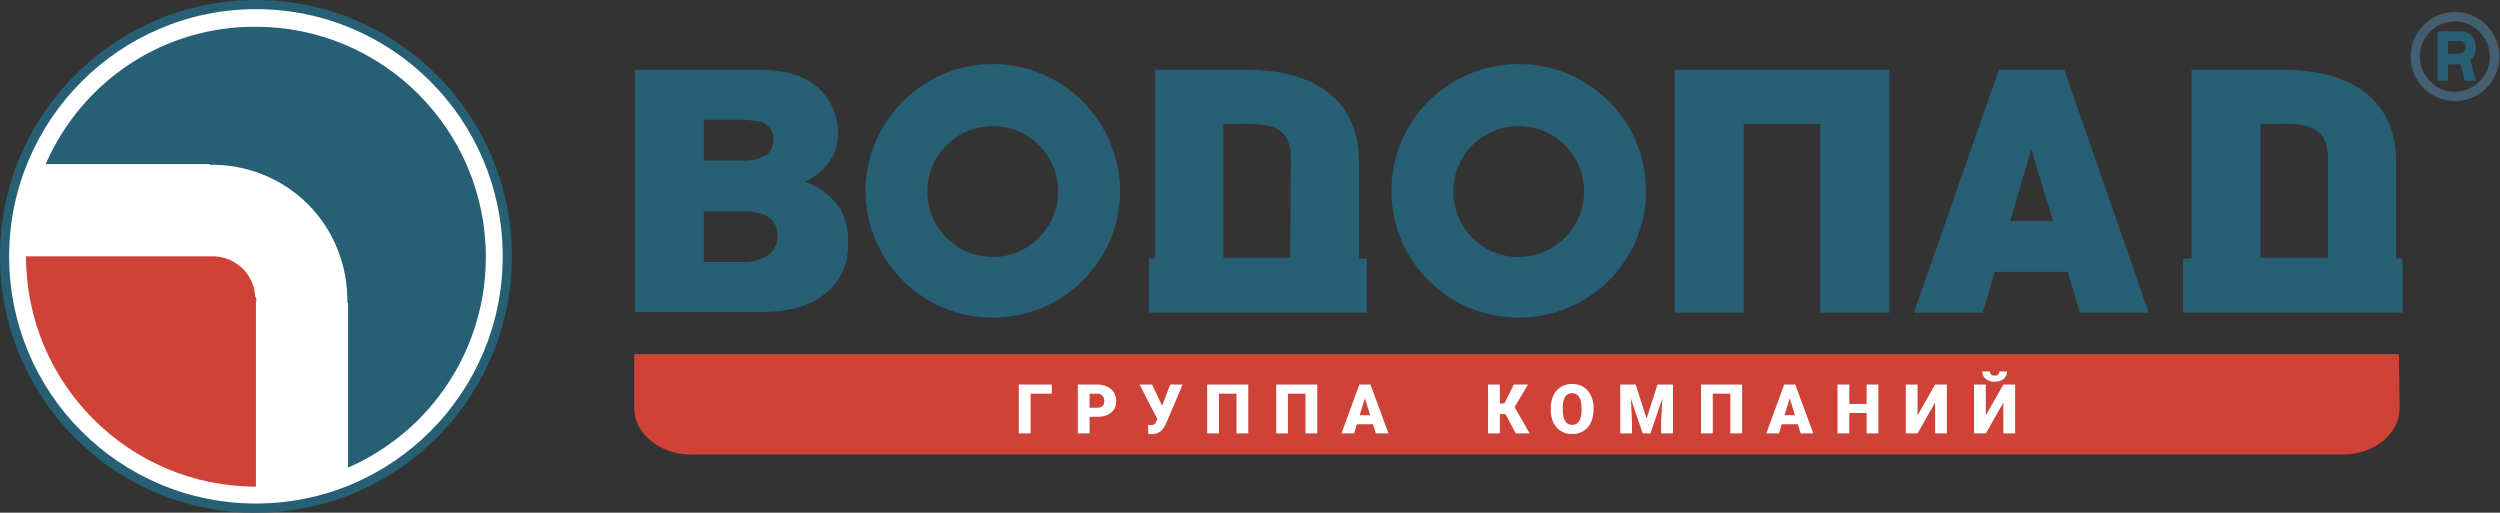 <?xml version="1.0" encoding="UTF-8"?> <svg xmlns="http://www.w3.org/2000/svg" width="473" height="97" viewBox="0 0 473 97" fill="none"><rect x="0" y="0" width="473" height="97" fill="#333333" stroke="none"/> <path fill-rule="evenodd" clip-rule="evenodd" d="M454 76.007V77.24C454 82.052 449.232 86 443.273 86H130.727C124.9 86 120 82.052 120 77.24V76.13C120 75.883 120 75.636 120 75.39V67H453.868L454 76.007Z" fill="#CF4238"></path> <path fill-rule="evenodd" clip-rule="evenodd" d="M163.756 35.975C163.889 22.784 174.664 12.124 187.834 12.124C201.004 12.124 211.779 22.784 211.912 36.108C211.912 49.432 201.137 60.091 187.834 60.091H187.701C174.531 60.091 163.756 49.299 163.756 36.108V35.975ZM357.444 59.159H344.407V23.45H329.907V59.159H316.871V13.191H357.444V59.159ZM140.344 30.378H133.16V22.65H140.078C141.142 22.65 142.339 22.784 143.403 22.917C145.133 23.183 146.463 24.649 146.33 26.381C146.33 27.58 145.931 28.646 145 29.312C143.536 30.112 141.94 30.512 140.344 30.378ZM133.16 39.972H135.555H140.211C141.674 39.838 143.137 40.105 144.6 40.638C146.33 41.304 147.261 43.036 147.128 44.768C147.128 46.101 146.463 47.433 145.399 48.233C143.935 49.165 142.073 49.698 140.344 49.565H133.16V39.972ZM384.315 28.246L380.324 41.837H388.439L384.315 28.246ZM362.1 59.159H375.136L377.398 51.431H391.232L393.494 59.159H406.531L390.567 13.191H378.196L362.1 59.159ZM440.453 48.765V46.767V29.845C440.453 23.306 435.508 23.37 430.413 23.436C429.902 23.443 429.389 23.449 428.879 23.449H427.682V48.765H440.453ZM453.356 48.899V30.779C453.356 17.454 442.98 13.191 431.939 13.191H414.645V48.899H413.049V59.159H454.553V48.899H453.356ZM244.105 48.765V46.767L244.238 29.845C244.238 23.306 239.293 23.37 234.198 23.436H234.198H234.198H234.198H234.198C233.686 23.443 233.174 23.449 232.664 23.449H231.467V48.765H244.105ZM257.141 48.899V30.779C257.141 17.454 246.765 13.191 235.857 13.191H218.563V48.899H217.366V59.159H258.604V48.899H257.141ZM187.834 23.85C194.619 23.85 200.206 29.313 200.206 36.241C200.206 43.037 194.619 48.633 187.834 48.633C181.05 48.633 175.463 43.17 175.463 36.241C175.463 29.313 181.05 23.85 187.834 23.85ZM263.26 36.108C263.26 22.784 274.036 12.124 287.338 12.124C300.641 12.124 311.416 22.784 311.416 36.108C311.416 49.432 300.641 60.091 287.338 60.091C274.036 60.091 263.26 49.432 263.26 36.108ZM287.338 23.85C294.123 23.85 299.71 29.313 299.71 36.241C299.71 43.037 294.123 48.633 287.338 48.633C280.554 48.633 274.967 43.17 274.967 36.241C274.967 29.313 280.554 23.85 287.338 23.85ZM156.573 55.162C159.1 53.03 160.564 49.699 160.431 46.368C160.697 43.969 160.032 41.571 158.967 39.439C157.238 37.041 154.977 35.309 152.183 34.376C153.912 33.71 155.376 32.511 156.573 31.045C157.903 29.446 158.568 27.314 158.568 25.182C158.568 22.251 157.504 19.586 155.642 17.454C152.981 14.523 148.99 13.191 143.669 13.191H120.124V59.026H143.669C149.389 59.026 153.646 57.826 156.573 55.162Z" fill="#276075"></path> <path d="M199.002 74.478H194.984V82H192.756V72.758H199.002V74.478ZM206.146 78.864V82H203.918V72.758H207.606C208.313 72.758 208.937 72.889 209.479 73.151C210.025 73.409 210.446 73.78 210.742 74.262C211.042 74.74 211.192 75.284 211.192 75.894C211.192 76.795 210.869 77.516 210.221 78.058C209.578 78.596 208.694 78.864 207.568 78.864H206.146ZM206.146 77.144H207.606C208.038 77.144 208.366 77.036 208.59 76.82C208.818 76.605 208.933 76.3 208.933 75.906C208.933 75.475 208.816 75.13 208.584 74.872C208.351 74.613 208.033 74.482 207.631 74.478H206.146V77.144ZM219.872 76.769V76.776L221.402 72.758H223.751L220.64 80.089C220.306 80.83 219.929 81.353 219.51 81.657C219.096 81.958 218.609 82.116 218.05 82.133H217.6L217.257 82.121L217.219 80.394C217.27 80.411 217.418 80.419 217.663 80.419C218.002 80.419 218.256 80.362 218.425 80.248C218.599 80.13 218.738 79.903 218.844 79.569L218.952 79.264L215.613 72.758H217.981L219.872 76.769ZM236.176 82H233.948V74.478H230.628V82H228.4V72.758H236.176V82ZM249.229 82H247.001V74.478H243.681V82H241.453V72.758H249.229V82ZM259.769 80.273H256.715L256.182 82H253.802L257.191 72.758H259.286L262.701 82H260.308L259.769 80.273ZM257.249 78.553H259.235L258.239 75.348L257.249 78.553ZM284.824 78.344H283.77V82H281.542V72.758H283.77V76.332H284.627L286.405 72.758H289.102L286.563 77.023L289.42 82H286.785L284.824 78.344ZM301.496 77.569C301.496 78.471 301.328 79.268 300.994 79.962C300.66 80.656 300.184 81.192 299.566 81.568C298.952 81.941 298.252 82.127 297.465 82.127C296.678 82.127 295.979 81.947 295.37 81.587C294.761 81.224 294.285 80.705 293.942 80.032C293.603 79.359 293.426 78.587 293.409 77.715V77.195C293.409 76.289 293.574 75.492 293.904 74.802C294.238 74.108 294.714 73.572 295.332 73.196C295.954 72.819 296.661 72.631 297.452 72.631C298.235 72.631 298.933 72.817 299.547 73.189C300.16 73.562 300.636 74.093 300.975 74.783C301.318 75.468 301.491 76.255 301.496 77.144V77.569ZM299.229 77.182C299.229 76.264 299.075 75.568 298.766 75.094C298.461 74.616 298.023 74.376 297.452 74.376C296.335 74.376 295.745 75.214 295.681 76.89L295.675 77.569C295.675 78.475 295.825 79.171 296.125 79.658C296.426 80.144 296.872 80.388 297.465 80.388C298.028 80.388 298.461 80.149 298.766 79.67C299.071 79.192 299.225 78.505 299.229 77.607V77.182ZM309.471 72.758L311.534 79.188L313.59 72.758H316.523V82H314.289V79.842L314.504 75.424L312.27 82H310.797L308.557 75.418L308.772 79.842V82H306.544V72.758H309.471ZM329.608 82H327.38V74.478H324.06V82H321.832V72.758H329.608V82ZM340.148 80.273H337.094L336.561 82H334.181L337.571 72.758H339.665L343.08 82H340.687L340.148 80.273ZM337.628 78.553H339.614L338.618 75.348L337.628 78.553ZM355.385 82H353.169V78.141H349.887V82H347.659V72.758H349.887V76.427H353.169V72.758H355.385V82ZM366.121 72.758H368.349V82H366.121V76.173L362.801 82H360.573V72.758H362.801V78.591L366.121 72.758ZM379.035 72.758H381.263V82H379.035V76.173L375.715 82H373.487V72.758H375.715V78.591L379.035 72.758ZM379.739 70.269C379.739 70.849 379.526 71.319 379.098 71.679C378.671 72.038 378.102 72.218 377.391 72.218C376.68 72.218 376.111 72.038 375.683 71.679C375.256 71.319 375.042 70.849 375.042 70.269H376.496C376.496 70.523 376.574 70.722 376.73 70.866C376.891 71.006 377.111 71.076 377.391 71.076C377.67 71.076 377.886 71.008 378.038 70.873C378.195 70.733 378.273 70.532 378.273 70.269H379.739Z" fill="white"></path> <path fill-rule="evenodd" clip-rule="evenodd" d="M467.742 6.826C468.225 7.459 468.464 8.247 468.414 9.043C468.439 9.94 468.071 10.803 467.407 11.403L468.414 15.282H466.303L465.56 12.174H463.161V15.282H461.195V5.911H465.344C466.24 5.84 467.12 6.176 467.742 6.826ZM466.183 9.838C466.394 9.629 466.507 9.34 466.495 9.043V8.898C466.545 8.585 466.443 8.267 466.22 8.043C465.996 7.819 465.68 7.716 465.368 7.766H463.137V10.175H465.368C465.675 10.181 465.97 10.059 466.183 9.838Z" fill="#276075"></path> <path fill-rule="evenodd" clip-rule="evenodd" d="M456.086 10.704C456.086 15.361 459.844 19.136 464.48 19.136C469.116 19.136 472.875 15.361 472.875 10.704C472.875 6.048 469.116 2.273 464.48 2.273C459.844 2.273 456.086 6.048 456.086 10.704ZM458.348 8.144C459.38 5.661 461.801 4.047 464.481 4.057C468.122 4.083 471.063 7.048 471.076 10.706C471.076 13.397 469.461 15.823 466.984 16.851C464.508 17.878 461.659 17.305 459.768 15.398C457.876 13.492 457.316 10.628 458.348 8.144Z" fill="#455F72"></path> <path fill-rule="evenodd" clip-rule="evenodd" d="M48.422 0C75.16 0 96.844 21.718 96.844 48.5C96.844 75.281 75.16 96.999 48.422 96.999C21.683 97.133 0 75.281 0 48.5C0 21.718 21.683 0 48.422 0C48.555 0 48.555 0 48.422 0Z" fill="#276075"></path> <path fill-rule="evenodd" clip-rule="evenodd" d="M95.114 48.5C95.114 74.349 74.229 95.267 48.422 95.267C22.615 95.267 1.729 74.349 1.729 48.5C1.729 22.785 22.615 1.732 48.422 1.732C74.229 1.732 95.114 22.651 95.114 48.5Z" fill="white"></path> <path fill-rule="evenodd" clip-rule="evenodd" d="M91.922 48.634C91.922 65.955 81.679 81.544 65.849 88.473V57.294H65.716C65.849 50.366 63.188 43.57 58.266 38.641C53.344 33.711 46.56 31.046 39.642 31.179V31.046H8.647C15.564 15.19 31.128 4.931 48.422 5.064C72.367 5.064 91.922 24.517 91.922 48.634Z" fill="#276075"></path> <path fill-rule="evenodd" clip-rule="evenodd" d="M48.422 57.294V92.07C24.477 92.07 4.922 72.616 4.922 48.5H39.642C44.165 48.233 48.023 51.564 48.289 56.094C48.555 56.494 48.555 56.894 48.422 57.294Z" fill="#CF4238"></path> </svg> 